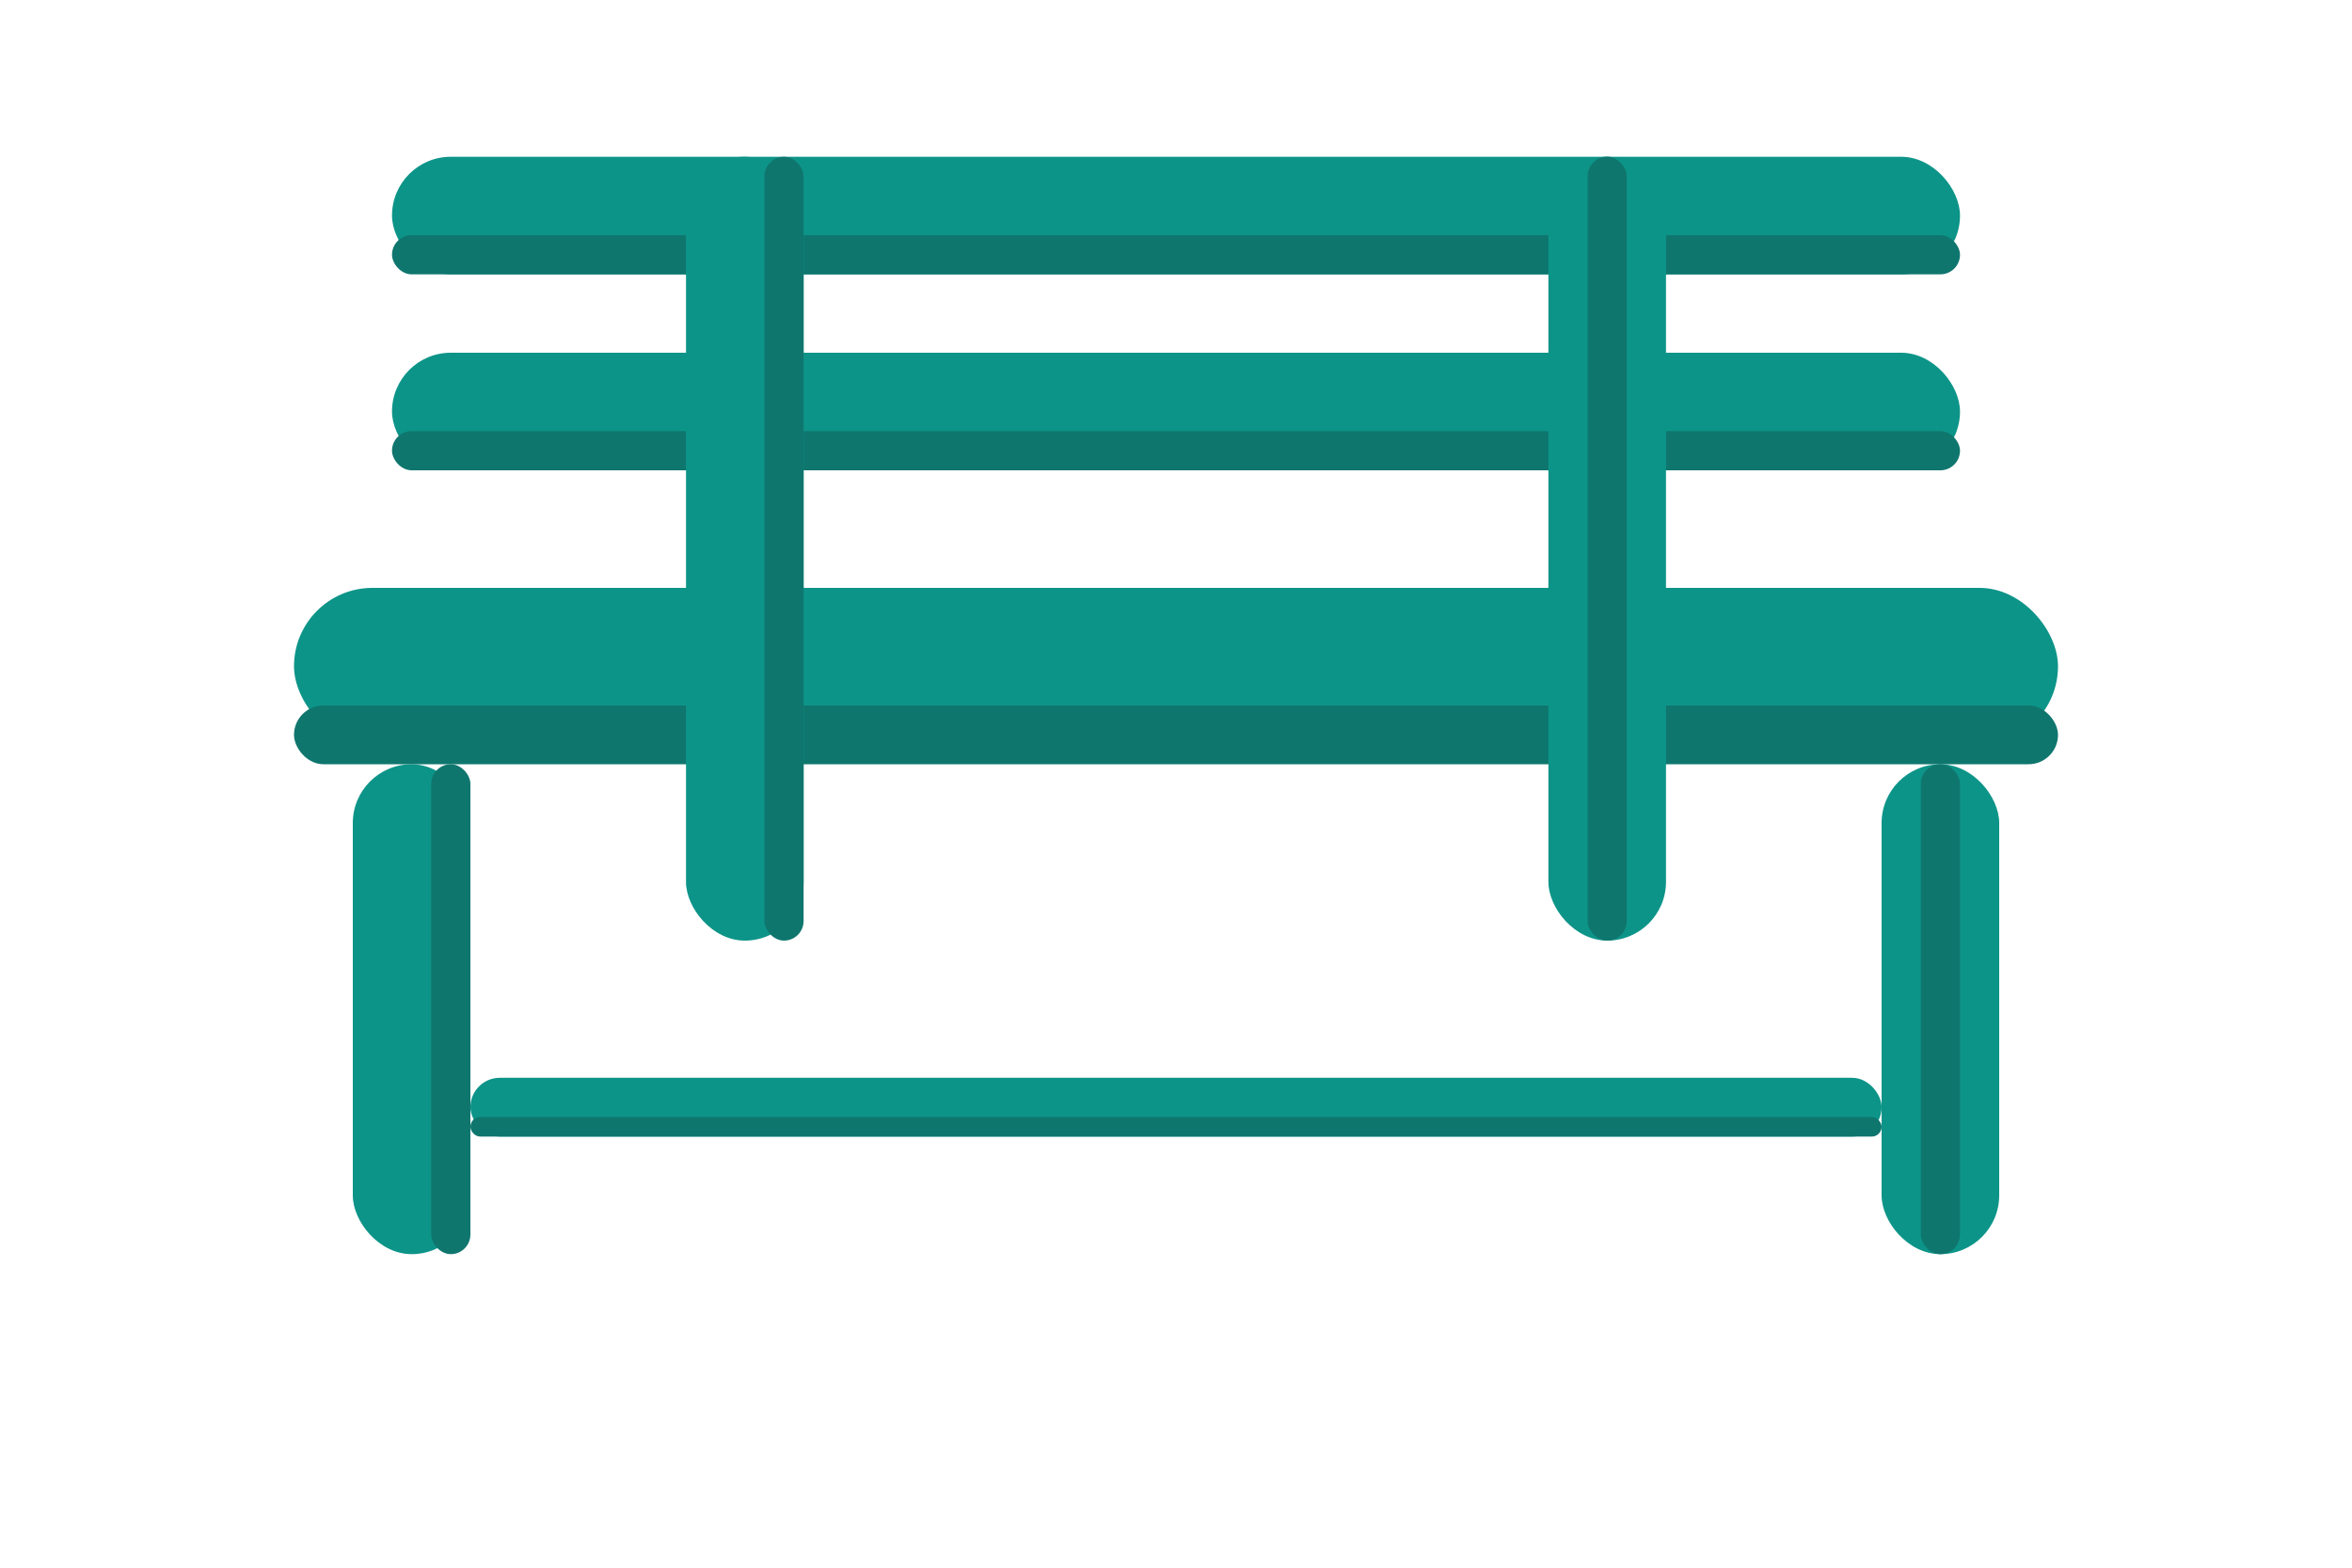 <svg viewBox="0 0 120 80" fill="none" xmlns="http://www.w3.org/2000/svg">
  <!-- Back slat 1 - top -->
  <rect x="20" y="8" width="80" height="6" rx="3" fill="#0d9488" />
  <rect x="20" y="12" width="80" height="2" rx="1" fill="#0f766e" />
  
  <!-- Back slat 2 - lower -->
  <rect x="20" y="18" width="80" height="6" rx="3" fill="#0d9488" />
  <rect x="20" y="22" width="80" height="2" rx="1" fill="#0f766e" />
  
  <!-- Main bench seat -->
  <rect x="15" y="30" width="90" height="8" rx="4" fill="#0d9488" />
  <rect x="15" y="36" width="90" height="3" rx="1.5" fill="#0f766e" />
  
  <!-- Back legs -->
  <rect x="35" y="8" width="6" height="40" rx="3" fill="#0d9488" />
  <rect x="39" y="8" width="2" height="40" rx="1" fill="#0f766e" />
  <rect x="79" y="8" width="6" height="40" rx="3" fill="#0d9488" />
  <rect x="81" y="8" width="2" height="40" rx="1" fill="#0f766e" />
  
  <!-- Front legs -->
  <rect x="18" y="39" width="6" height="25" rx="3" fill="#0d9488" />
  <rect x="22" y="39" width="2" height="25" rx="1" fill="#0f766e" />
  <rect x="96" y="39" width="6" height="25" rx="3" fill="#0d9488" />
  <rect x="98" y="39" width="2" height="25" rx="1" fill="#0f766e" />
  
  <!-- Support beam -->
  <rect x="24" y="55" width="72" height="3" rx="1.5" fill="#0d9488" />
  <rect x="24" y="57" width="72" height="1" rx="0.5" fill="#0f766e" />
</svg>
